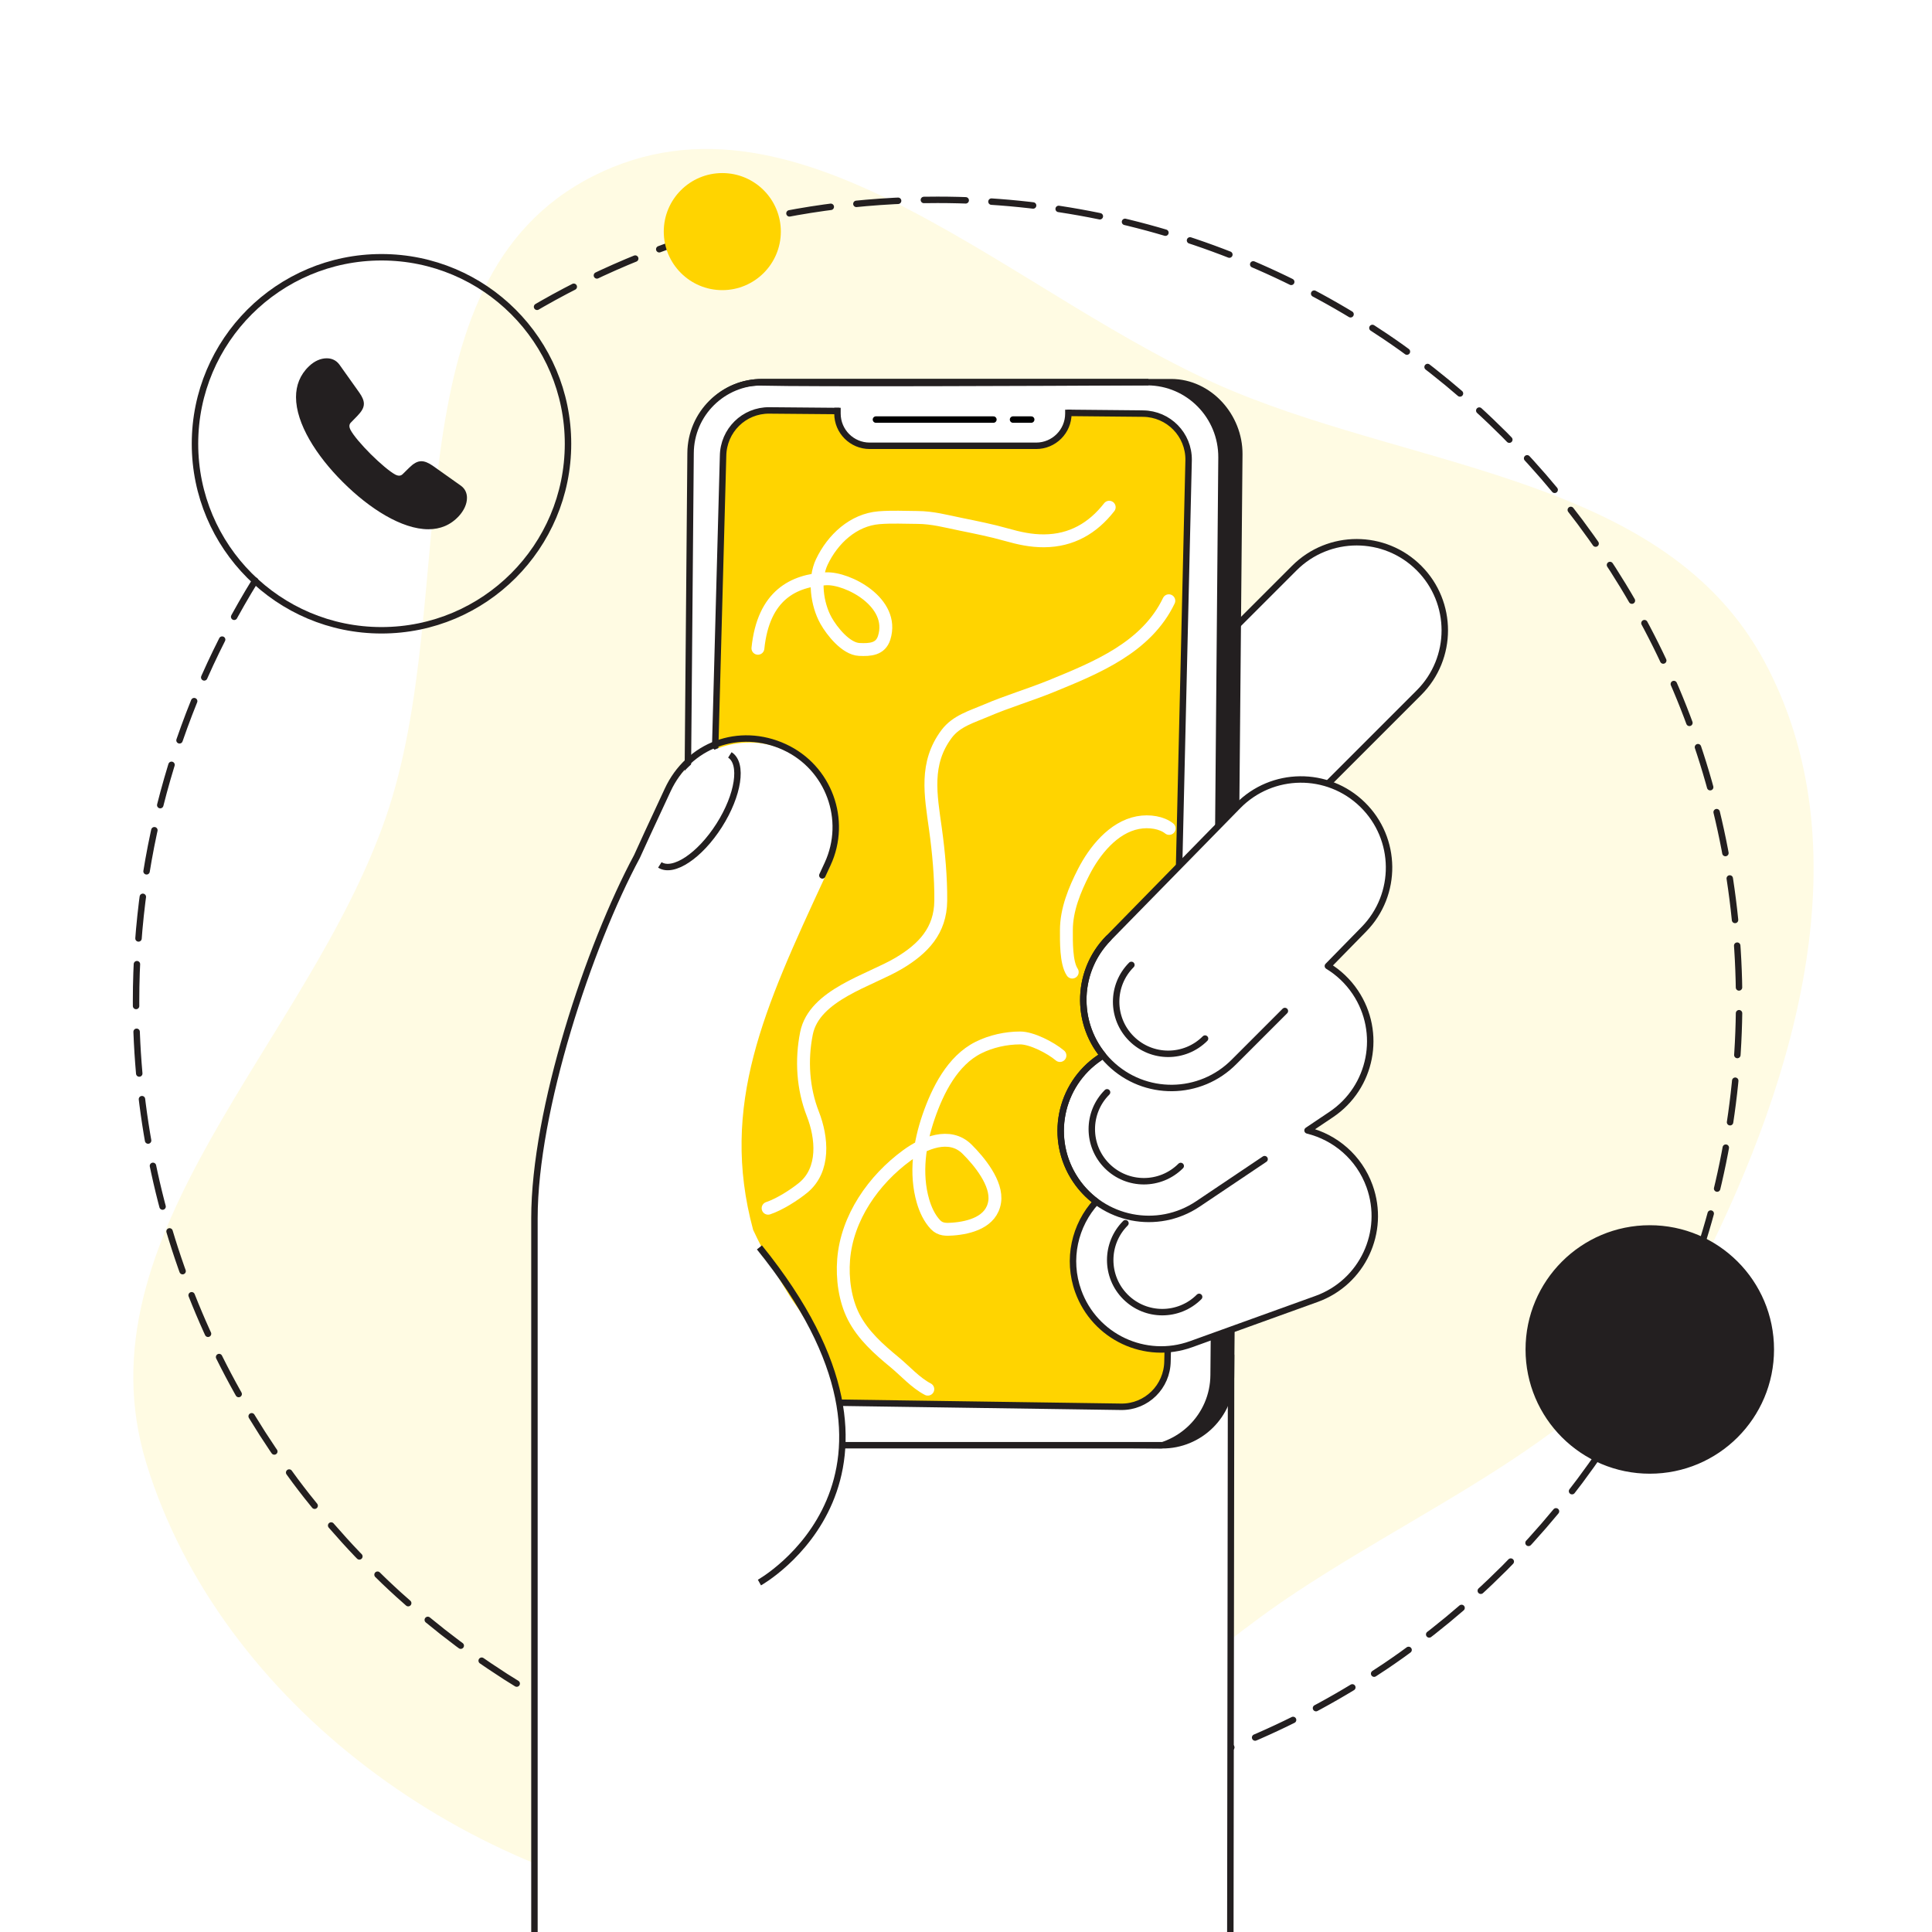 <svg width="230" height="230" viewBox="0 0 230 230" fill="none" xmlns="http://www.w3.org/2000/svg">
<rect x="0" y="0" width="230" height="230" fill="#808080" stroke="none"/>
<g clip-path="url(#clip0_29_2970)">
<rect width="230" height="230" fill="white"/>
<path fill-rule="evenodd" clip-rule="evenodd" d="M146.823 46.576C169.515 55.98 198.354 57.068 210.019 78.685C221.858 100.624 213.97 127.987 202.774 150.261C193.059 169.588 172.325 177.639 154.282 189.57C131.643 204.541 112.783 230.635 85.812 227.604C55.928 224.245 26.23 202.939 17.418 174.188C9.1 147.051 36.585 124.202 45.9 97.391C55.04 71.086 45.791 33.461 70.664 20.938C95.535 8.415 121.098 35.916 146.823 46.576Z" fill="#FFFBE3"/>
<path d="M30.383 69.125C21.388 83.683 16.197 100.841 16.197 119.211C16.197 171.91 58.919 214.632 111.618 214.632C164.318 214.632 207.039 171.91 207.039 119.211C207.039 66.511 164.318 23.79 111.618 23.79C93.297 23.79 76.317 28.858 61.783 37.809" stroke="#231F20" stroke-width="0.767" stroke-linecap="round" stroke-dasharray="4.98 3.07"/>
<rect x="63.624" y="166.381" width="82.936" height="73.417" fill="white"/>
<path d="M146.559 161.345L146.458 237.962" stroke="#231F20" stroke-width="0.767" stroke-linecap="round" stroke-linejoin="round"/>
<path fill-rule="evenodd" clip-rule="evenodd" d="M168.926 67.624C173.023 71.72 173.023 78.362 168.926 82.459L134.901 116.484C130.804 120.581 124.162 120.581 120.065 116.484C115.969 112.388 115.969 105.746 120.065 101.649L154.091 67.624C158.187 63.527 164.829 63.527 168.926 67.624Z" fill="white" stroke="#231F20" stroke-width="0.767" stroke-linecap="round" stroke-linejoin="round"/>
<path d="M89.619 172.04L138.326 172.439C143.025 172.467 146.904 168.689 146.93 163.943L147.918 54.079C147.95 49.365 144.187 45.137 139.455 45.114L90.717 45.114C86.018 45.086 82.17 48.805 82.144 53.551L81.157 163.415C81.125 168.129 84.92 172.012 89.619 172.04Z" fill="#231F20"/>
<path d="M144.095 163.683C144.071 168.402 140.209 172.156 135.528 172.126L94.444 171.82L75.581 132.714L86.802 108.613L85.148 94.38L83.728 93.938L81.915 97.271L82.097 53.054C82.596 50.612 85.015 45.763 90.7 45.91C96.384 46.058 123.669 45.95 136.601 45.878C141.314 45.902 145.063 49.77 145.034 54.457L144.095 163.683Z" fill="white"/>
<path d="M88.602 166.825L133.474 167.474C136.497 167.51 138.952 165.078 138.987 162.046L141.502 54.77C141.537 51.738 139.112 49.275 136.089 49.239L126.325 49.146L121.083 49.104L117.804 49.077L114.713 49.052L111.058 49.022L107.87 48.996L105.622 48.978L102.341 48.952L99.297 48.927L91.593 48.861C88.57 48.825 86.115 51.257 86.079 54.29L83.189 161.294C83.154 164.327 85.579 166.789 88.602 166.825Z" fill="#FFD400"/>
<path d="M133.474 167.474L88.602 166.825C85.579 166.789 83.154 164.327 83.189 161.294L86.079 54.289C86.115 51.257 88.57 48.825 91.593 48.861L99.297 48.927L102.341 48.952L104.524 48.952L111.058 49.022L114.713 49.052L121.083 49.103L126.325 49.146L136.089 49.239C139.112 49.275 141.537 51.737 141.502 54.77L138.987 162.046C138.952 165.078 136.497 167.51 133.474 167.474Z" stroke="#231F20" stroke-width="0.767"/>
<path d="M152.329 138.699C152.329 138.699 162.746 145.636 150.727 153.263C146.835 156.031 145.611 157.063 143.13 157.504C140.648 157.945 138.244 153.982 137.98 152.363C137.715 150.743 137.555 150.171 139.013 148.535C140.437 146.904 152.329 138.699 152.329 138.699Z" fill="white" stroke="#231F20" stroke-width="0.767"/>
<path d="M138.334 172.047L100.205 172.047M136.714 45.494L90.778 45.494C86.098 45.464 82.236 49.225 82.211 53.951L81.841 97.087" stroke="#231F20" stroke-width="0.767"/>
<path fill-rule="evenodd" clip-rule="evenodd" d="M98.728 103.286C101.158 98.027 98.865 91.793 93.606 89.363C90.788 88.061 87.691 88.115 85.048 89.254C84.762 88.91 84.591 88.735 84.591 88.735C84.591 88.735 84.264 89.159 83.692 89.96C81.997 91.005 80.58 92.543 79.683 94.486C79.303 95.306 78.917 96.135 78.527 96.973L78.527 96.974C77.705 98.739 76.866 100.541 76.034 102.385C70.313 113.042 63.828 128.794 63.828 145.444C62.413 152.686 63.828 190.198 63.828 190.198L90.013 188.313C90.013 188.313 110.574 177.482 94.204 154.593C92.519 151.905 90.954 149.186 89.659 146.411C85.638 131.577 91.008 119.972 98.103 104.637C98.31 104.19 98.519 103.74 98.728 103.286Z" fill="white"/>
<path d="M90.408 188.4C90.408 188.4 112.639 175.988 90.407 148.501" stroke="#231F20" stroke-width="0.767"/>
<path fill-rule="evenodd" clip-rule="evenodd" d="M162.213 95.79C166.353 99.844 166.422 106.486 162.369 110.625L158.081 115.003C159.344 115.769 160.464 116.815 161.341 118.121C164.572 122.93 163.292 129.448 158.482 132.679L155.658 134.576C158.957 135.383 161.802 137.775 163.04 141.209C165.006 146.659 162.181 152.671 156.731 154.636L141.79 160.025C136.34 161.991 130.328 159.166 128.362 153.716C126.991 149.915 127.951 145.84 130.506 143.056C129.573 142.363 128.739 141.501 128.054 140.481C124.824 135.671 126.103 129.154 130.913 125.923L131.315 125.653C127.985 121.569 128.185 115.547 131.958 111.693L147.378 95.946C151.432 91.807 158.074 91.737 162.213 95.79Z" fill="white"/>
<path d="M162.369 110.625L162.095 110.357L162.369 110.625ZM162.213 95.79L162.481 95.517V95.517L162.213 95.79ZM158.081 115.003L157.808 114.735C157.726 114.819 157.686 114.935 157.701 115.051C157.716 115.167 157.783 115.27 157.883 115.331L158.081 115.003ZM161.341 118.121L161.023 118.335L161.341 118.121ZM158.482 132.679L158.696 132.997L158.482 132.679ZM155.658 134.576L155.444 134.257C155.318 134.342 155.254 134.493 155.281 134.643C155.307 134.792 155.42 134.912 155.567 134.948L155.658 134.576ZM163.04 141.209L163.401 141.079V141.079L163.04 141.209ZM156.731 154.636L156.601 154.276L156.731 154.636ZM141.79 160.025L141.92 160.386L141.79 160.025ZM128.362 153.716L128.723 153.586L128.362 153.716ZM130.506 143.056L130.789 143.315C130.862 143.235 130.898 143.128 130.888 143.02C130.878 142.911 130.822 142.813 130.735 142.748L130.506 143.056ZM128.054 140.481L128.372 140.267L128.054 140.481ZM130.913 125.923L130.699 125.605H130.699L130.913 125.923ZM131.315 125.653L131.529 125.971C131.618 125.911 131.678 125.816 131.694 125.709C131.71 125.603 131.68 125.494 131.612 125.411L131.315 125.653ZM131.958 111.693L132.232 111.961L131.958 111.693ZM147.378 95.946L147.652 96.214L147.378 95.946ZM162.643 110.893C166.844 106.603 166.772 99.718 162.481 95.517L161.945 96.064C165.933 99.97 166 106.369 162.095 110.357L162.643 110.893ZM158.355 115.271L162.643 110.893L162.095 110.357L157.808 114.735L158.355 115.271ZM161.659 117.907C160.75 116.554 159.589 115.47 158.28 114.675L157.883 115.331C159.098 116.069 160.177 117.076 161.023 118.335L161.659 117.907ZM158.696 132.997C163.681 129.648 165.008 122.892 161.659 117.907L161.023 118.335C164.135 122.968 162.902 129.248 158.269 132.36L158.696 132.997ZM155.872 134.894L158.696 132.997L158.269 132.36L155.444 134.257L155.872 134.894ZM155.567 134.948C158.746 135.727 161.486 138.031 162.68 141.339L163.401 141.079C162.117 137.519 159.167 135.04 155.749 134.203L155.567 134.948ZM162.68 141.339C164.573 146.59 161.852 152.382 156.601 154.276L156.861 154.997C162.51 152.959 165.438 146.728 163.401 141.079L162.68 141.339ZM156.601 154.276L141.659 159.665L141.92 160.386L156.861 154.997L156.601 154.276ZM141.659 159.665C136.409 161.558 130.617 158.837 128.723 153.586L128.002 153.846C130.039 159.495 136.27 162.423 141.92 160.386L141.659 159.665ZM128.723 153.586C127.402 149.924 128.326 145.998 130.789 143.315L130.224 142.797C127.576 145.682 126.58 149.905 128.002 153.846L128.723 153.586ZM127.736 140.694C128.446 141.751 129.31 142.645 130.278 143.364L130.735 142.748C129.836 142.08 129.033 141.251 128.372 140.267L127.736 140.694ZM130.699 125.605C125.714 128.954 124.387 135.709 127.736 140.694L128.372 140.267C125.26 135.633 126.493 129.354 131.126 126.241L130.699 125.605ZM131.101 125.335L130.699 125.605L131.126 126.241L131.529 125.971L131.101 125.335ZM131.685 111.425C127.773 115.419 127.565 121.662 131.018 125.895L131.612 125.411C128.404 121.476 128.597 115.674 132.232 111.961L131.685 111.425ZM147.105 95.678L131.685 111.425L132.232 111.961L147.652 96.214L147.105 95.678ZM162.481 95.517C158.191 91.315 151.306 91.387 147.105 95.678L147.652 96.214C151.558 92.226 157.957 92.159 161.945 96.064L162.481 95.517Z" fill="#231F20"/>
<path d="M152.962 120.358L146.949 126.372C142.895 130.511 136.253 130.581 132.114 126.527C127.974 122.474 127.905 115.832 131.958 111.693" stroke="#231F20" stroke-width="0.767" stroke-linecap="round" stroke-linejoin="round"/>
<path d="M130.913 125.908C126.103 129.138 124.824 135.656 128.054 140.465C131.285 145.275 137.802 146.555 142.611 143.324L150.547 137.994" stroke="#231F20" stroke-width="0.767" stroke-linecap="round" stroke-linejoin="round"/>
<path d="M143.459 123.639C141.037 126.061 137.111 126.061 134.689 123.639C132.268 121.218 132.268 117.292 134.689 114.87" stroke="#231F20" stroke-width="0.767" stroke-linecap="round"/>
<path d="M140.562 138.806C138.14 141.228 134.214 141.228 131.793 138.806C129.371 136.385 129.371 132.458 131.793 130.037" stroke="#231F20" stroke-width="0.767" stroke-linecap="round"/>
<path d="M142.753 154.391C140.331 156.813 136.405 156.813 133.983 154.391C131.562 151.97 131.562 148.043 133.983 145.622" stroke="#231F20" stroke-width="0.767" stroke-linecap="round"/>
<path d="M78.552 102.964C80.151 103.982 83.314 101.877 85.616 98.261C87.918 94.645 88.487 90.888 86.888 89.87" stroke="#231F20" stroke-width="0.767"/>
<path d="M63.624 232.682C63.624 232.682 63.623 152.835 63.624 145.021C63.624 132.179 70.109 112.619 75.83 101.962C76.662 100.118 77.501 98.316 78.323 96.551C78.713 95.713 79.099 94.883 79.479 94.062C81.954 88.704 87.97 86.43 93.402 88.94C98.661 91.37 100.955 97.603 98.524 102.863C98.315 103.316 98.106 103.767 97.899 104.214" stroke="#231F20" stroke-width="0.767" stroke-linecap="round" stroke-linejoin="round"/>
<circle cx="45.416" cy="52.83" r="22.204" stroke="#231F20" stroke-width="0.767"/>
<circle cx="85.988" cy="27.572" r="6.968" fill="#FFD400"/>
<circle cx="196.403" cy="160.65" r="14.407" fill="#231F20" stroke="#231F20" stroke-width="0.767"/>
<path d="M40.817 57.394C43.989 60.562 47.842 63.006 50.993 63.006C52.409 63.006 53.649 62.512 54.648 61.416C55.23 60.77 55.592 60.014 55.592 59.268C55.592 58.72 55.383 58.194 54.868 57.822L51.498 55.432C50.982 55.082 50.553 54.907 50.158 54.907C49.664 54.907 49.214 55.191 48.709 55.685L47.93 56.452C47.809 56.572 47.656 56.627 47.513 56.627C47.348 56.627 47.184 56.561 47.074 56.507C46.393 56.145 45.23 55.148 44.143 54.074C43.067 52.999 42.068 51.838 41.717 51.158C41.662 51.038 41.596 50.884 41.596 50.72C41.596 50.577 41.64 50.435 41.761 50.314L42.54 49.514C43.023 49.01 43.319 48.572 43.319 48.068C43.319 47.673 43.133 47.246 42.771 46.731L40.41 43.41C40.026 42.884 39.488 42.654 38.896 42.654C38.171 42.654 37.425 42.983 36.777 43.607C35.712 44.626 35.24 45.887 35.24 47.279C35.24 50.424 37.644 54.238 40.817 57.394Z" fill="#231F20"/>
<path d="M90.229 77.176C90.885 70.823 94.496 69.1 98.336 68.903C100.872 68.773 106.589 71.698 105.258 75.924C104.824 77.301 103.588 77.376 102.291 77.315C100.71 77.241 99.041 75.142 98.336 73.885C97.249 71.947 96.855 68.959 97.842 66.886C99.127 64.188 101.568 61.881 104.655 61.633C106.159 61.512 107.706 61.593 109.213 61.602C111.036 61.613 112.586 62.047 114.343 62.405C116.182 62.781 118.019 63.144 119.827 63.657C121.315 64.079 122.737 64.393 124.293 64.383C127.558 64.363 130.091 62.889 132.049 60.382" stroke="white" stroke-width="1.533" stroke-linecap="round" stroke-linejoin="round"/>
<path d="M139.146 71.519C136.483 77.077 130.52 79.488 125.19 81.669C122.605 82.726 119.934 83.501 117.38 84.601C115.716 85.317 113.856 85.823 112.7 87.364C110.069 90.872 110.797 94.612 111.361 98.67C111.743 101.421 112.023 104.465 111.995 107.241C111.959 110.802 109.908 112.937 107.033 114.656C103.562 116.731 96.931 118.406 96.009 123.016C95.37 126.21 95.587 129.594 96.77 132.616C97.867 135.421 98.234 139.255 95.614 141.399C94.548 142.271 92.798 143.385 91.441 143.837" stroke="white" stroke-width="1.533" stroke-linecap="round" stroke-linejoin="round"/>
<path d="M110.454 165.378C108.985 164.611 107.768 163.22 106.504 162.177C104.629 160.629 102.75 158.974 101.623 156.772C100.59 154.753 100.254 152.201 100.431 149.956C100.824 144.961 104.002 140.447 107.967 137.547C109.988 136.068 113.05 134.748 115.124 136.805C116.554 138.223 118.752 140.871 118.412 143.082C118.042 145.488 115.439 146.167 113.422 146.319C112.647 146.378 111.942 146.398 111.371 145.796C110.64 145.025 110.173 143.996 109.88 142.988C108.925 139.709 109.463 136.079 110.556 132.92C111.633 129.808 113.392 126.258 116.477 124.715C117.989 123.959 119.772 123.566 121.453 123.566C122.811 123.566 125.05 124.7 126.185 125.656" stroke="white" stroke-width="1.533" stroke-linecap="round" stroke-linejoin="round"/>
<path d="M127.648 115.725C126.895 114.611 126.952 112.013 126.952 110.727C126.952 108.302 127.928 105.923 129.018 103.795C130.29 101.309 132.518 98.487 135.462 97.932C136.839 97.672 138.326 97.932 139.185 98.623" stroke="white" stroke-width="1.533" stroke-linecap="round" stroke-linejoin="round"/>
<path d="M99.699 49.738C99.699 47.898 101.191 46.406 103.032 46.406H123.854C125.695 46.406 127.187 47.898 127.187 49.738C127.187 51.578 125.695 53.071 123.854 53.071H103.032C101.191 53.071 99.699 51.578 99.699 49.738Z" fill="white"/>
<path d="M127.187 48.77V49.237C127.187 51.354 125.471 53.071 123.354 53.071H103.532C101.415 53.071 99.699 51.354 99.699 49.237V48.548" stroke="#231F20" stroke-width="0.767"/>
<path d="M104.278 49.948H118.262" stroke="black" stroke-width="0.767" stroke-linecap="round" stroke-linejoin="round"/>
<path d="M120.599 49.948L122.764 49.948" stroke="black" stroke-width="0.767" stroke-linecap="round" stroke-linejoin="round"/>
</g>
<defs>
<clipPath id="clip0_29_2970">
<rect width="230" height="230" fill="white"/>
</clipPath>
</defs>
</svg>

